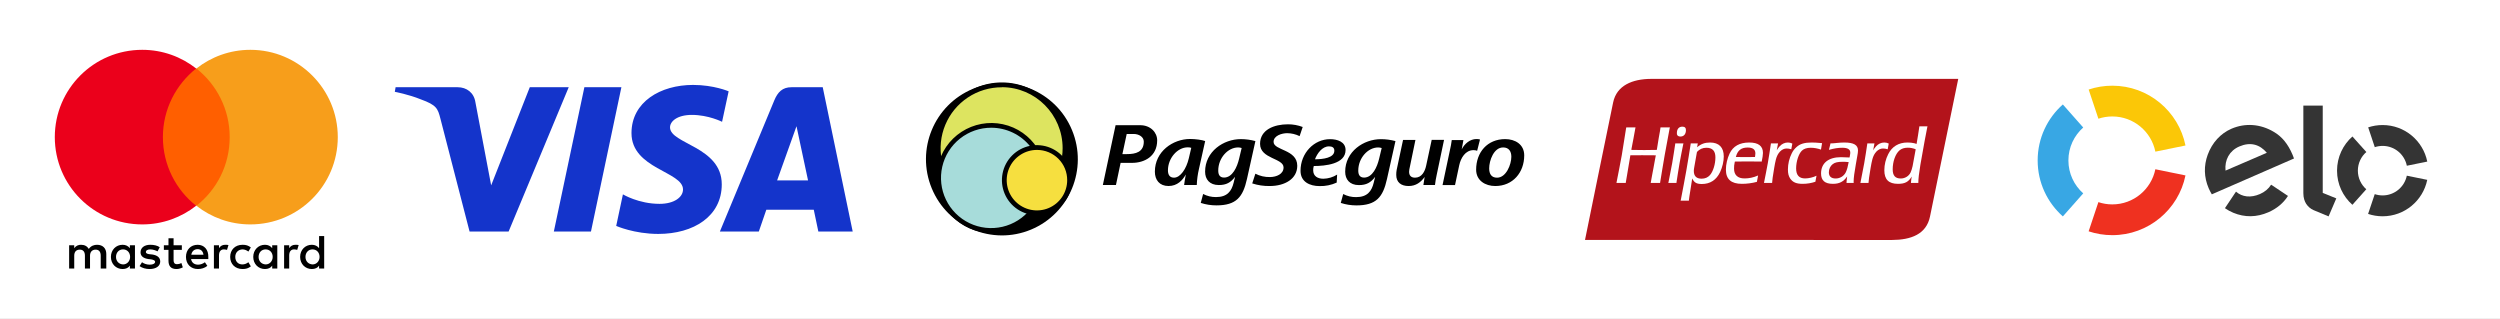 <svg xmlns="http://www.w3.org/2000/svg" width="2509" height="320" viewBox="0 0 2509 320" fill="none"><rect x="0" y="0" width="2509" height="320" fill="#808080" stroke="none"/><g clip-path="url(#clip0_164_2)"><rect width="2509" height="320" fill="white"></rect><g clip-path="url(#clip1_164_2)"><path d="M106.681 269.513V254.911C106.681 249.314 103.268 245.663 97.417 245.663C94.492 245.663 91.323 246.637 89.129 249.801C87.422 247.124 84.984 245.663 81.328 245.663C78.89 245.663 76.452 246.393 74.502 249.07V246.15H69.383V269.513H74.502V256.615C74.502 252.478 76.696 250.531 80.109 250.531C83.522 250.531 85.228 252.721 85.228 256.615V269.513H90.348V256.615C90.348 252.478 92.785 250.531 95.954 250.531C99.367 250.531 101.074 252.721 101.074 256.615V269.513H106.681ZM182.495 246.15H174.207V239.093H169.088V246.15H164.456V250.774H169.088V261.482C169.088 266.836 171.281 270 177.132 270C179.326 270 181.764 269.27 183.47 268.296L182.008 263.916C180.545 264.889 178.839 265.132 177.62 265.132C175.182 265.132 174.207 263.672 174.207 261.239V250.774H182.495V246.15ZM225.888 245.663C222.962 245.663 221.012 247.124 219.793 249.07V246.15H214.674V269.513H219.793V256.371C219.793 252.478 221.5 250.287 224.669 250.287C225.644 250.287 226.863 250.531 227.838 250.774L229.3 245.907C228.325 245.663 226.863 245.663 225.888 245.663ZM160.312 248.097C157.874 246.393 154.461 245.663 150.804 245.663C144.954 245.663 141.053 248.584 141.053 253.208C141.053 257.101 143.978 259.292 149.098 260.022L151.536 260.265C154.217 260.752 155.68 261.482 155.68 262.699C155.68 264.402 153.73 265.619 150.317 265.619C146.904 265.619 144.222 264.402 142.516 263.186L140.078 267.079C142.76 269.026 146.416 270 150.073 270C156.899 270 160.799 266.836 160.799 262.455C160.799 258.318 157.63 256.128 152.754 255.398L150.317 255.155C148.123 254.911 146.416 254.424 146.416 252.964C146.416 251.261 148.123 250.287 150.804 250.287C153.73 250.287 156.655 251.504 158.118 252.234L160.312 248.097ZM296.339 245.663C293.414 245.663 291.464 247.124 290.245 249.07V246.15H285.125V269.513H290.245V256.371C290.245 252.478 291.951 250.287 295.12 250.287C296.095 250.287 297.314 250.531 298.289 250.774L299.752 245.907C298.777 245.663 297.314 245.663 296.339 245.663ZM231.007 257.831C231.007 264.889 235.882 270 243.439 270C246.852 270 249.29 269.27 251.728 267.323L249.29 263.186C247.34 264.646 245.39 265.376 243.196 265.376C239.051 265.376 236.126 262.455 236.126 257.831C236.126 253.451 239.051 250.531 243.196 250.287C245.39 250.287 247.34 251.017 249.29 252.478L251.728 248.34C249.29 246.393 246.852 245.663 243.439 245.663C235.882 245.663 231.007 250.774 231.007 257.831ZM278.3 257.831V246.15H273.18V249.07C271.474 246.88 269.036 245.663 265.867 245.663C259.285 245.663 254.166 250.774 254.166 257.831C254.166 264.889 259.285 270 265.867 270C269.28 270 271.718 268.783 273.18 266.593V269.513H278.3V257.831ZM259.529 257.831C259.529 253.694 262.21 250.287 266.598 250.287C270.742 250.287 273.668 253.451 273.668 257.831C273.668 261.969 270.742 265.376 266.598 265.376C262.21 265.132 259.529 261.969 259.529 257.831ZM198.341 245.663C191.515 245.663 186.639 250.531 186.639 257.831C186.639 265.132 191.515 270 198.585 270C201.997 270 205.41 269.026 208.092 266.836L205.654 263.186C203.704 264.646 201.266 265.619 198.828 265.619C195.659 265.619 192.49 264.159 191.759 260.022H209.067C209.067 259.292 209.067 258.805 209.067 258.075C209.311 250.531 204.923 245.663 198.341 245.663ZM198.341 250.044C201.51 250.044 203.704 251.991 204.191 255.641H192.003C192.49 252.478 194.684 250.044 198.341 250.044ZM325.349 257.831V236.902H320.229V249.07C318.523 246.88 316.085 245.663 312.916 245.663C306.334 245.663 301.215 250.774 301.215 257.831C301.215 264.889 306.334 270 312.916 270C316.329 270 318.767 268.783 320.229 266.593V269.513H325.349V257.831ZM306.578 257.831C306.578 253.694 309.259 250.287 313.647 250.287C317.791 250.287 320.717 253.451 320.717 257.831C320.717 261.969 317.791 265.376 313.647 265.376C309.259 265.132 306.578 261.969 306.578 257.831ZM135.446 257.831V246.15H130.327V249.07C128.621 246.88 126.183 245.663 123.014 245.663C116.432 245.663 111.312 250.774 111.312 257.831C111.312 264.889 116.432 270 123.014 270C126.427 270 128.864 268.783 130.327 266.593V269.513H135.446V257.831ZM116.432 257.831C116.432 253.694 119.113 250.287 123.501 250.287C127.645 250.287 130.571 253.451 130.571 257.831C130.571 261.969 127.645 265.376 123.501 265.376C119.113 265.132 116.432 261.969 116.432 257.831Z" fill="black"></path><path d="M235.395 68.739H158.605V206.482H235.395V68.739Z" fill="#FF5F00"></path><path d="M163.481 137.611C163.481 109.624 176.645 84.801 196.878 68.739C182.008 57.058 163.237 50 142.76 50C94.248 50 55 89.181 55 137.611C55 186.04 94.248 225.221 142.76 225.221C163.237 225.221 182.008 218.164 196.878 206.482C176.645 190.664 163.481 165.597 163.481 137.611Z" fill="#EB001B"></path><path d="M339 137.611C339 186.04 299.752 225.221 251.24 225.221C230.763 225.221 211.992 218.164 197.122 206.482C217.599 190.42 230.519 165.597 230.519 137.611C230.519 109.624 217.355 84.801 197.122 68.739C211.992 57.058 230.763 50 251.24 50C299.752 50 339 89.425 339 137.611Z" fill="#F79E1B"></path></g><g clip-path="url(#clip2_164_2)"><mask id="mask0_164_2" style="mask-type:luminance" maskUnits="userSpaceOnUse" x="1310" y="-23" width="3050" height="4313"><path d="M1310.68 -22.257H4359.29V4289.32H1310.68V-22.257Z" fill="white"></path></mask><g mask="url(#mask0_164_2)"><path d="M1898.87 242.21C1917.88 242.21 1934.48 236.361 1938.3 217.556C1942.12 198.751 1966.97 77.801 1966.97 77.801H1657.07C1638.04 77.801 1621.37 84.576 1617.62 102.444C1613.87 120.308 1589.04 242.184 1589.04 242.184L1898.87 242.21Z" fill="#B3131B"></path><path d="M1898.87 243.573V242.21V240.838C1917.72 240.756 1933.31 235.194 1936.96 217.275C1940.52 199.765 1962.3 93.692 1965.29 79.168H1657.07C1638.26 79.225 1622.52 85.749 1618.96 102.721C1617.09 111.648 1609.94 146.58 1603.25 179.285C1597.49 207.524 1592.08 234.062 1590.71 240.812L1898.87 240.838V242.21V243.573L1587.35 243.542L1587.69 241.903C1587.69 241.903 1612.52 120.031 1616.28 102.158C1620.22 83.409 1637.81 76.362 1657.07 76.423H1968.65L1968.31 78.072C1968.31 78.134 1962.1 108.303 1955.41 140.901C1948.72 173.487 1941.55 208.425 1939.65 217.823C1935.69 237.401 1918.27 243.578 1899.23 243.578C1899.12 243.578 1898.99 243.578 1898.87 243.573Z" fill="white"></path><path d="M1622.42 182.795L1625 169.653L1627.61 155.785L1629.85 141.819L1631.94 128.693L1632.13 127.853H1641.41C1641.31 128.273 1641.31 128.529 1641.23 128.693C1640.9 130.281 1640.23 133.794 1639.31 139.217C1638.81 142.147 1638.13 145.491 1637.38 149.26L1637.22 150.438H1637.97L1650.08 150.592L1661.88 150.438H1662.81L1662.97 149.26C1663.47 145.998 1663.97 142.567 1664.64 138.885C1665.99 131.53 1666.07 131.023 1666.49 127.858H1675.92C1675.77 128.447 1675.77 128.447 1675.68 128.698C1675.51 129.533 1674.68 133.881 1673.25 141.819L1670.67 155.785L1668.32 169.658C1666.99 177.525 1666.31 181.873 1666.17 182.795C1666.17 183.112 1666.17 183.112 1666.07 183.619H1656.62L1656.8 182.795C1657.03 181.786 1657.45 179.363 1658.11 175.517C1658.37 174.078 1658.87 171.671 1659.54 167.984L1660.88 160.624C1661.3 158.376 1661.55 157.024 1661.63 156.691C1661.63 156.522 1661.72 156.287 1661.79 155.862H1660.71C1659.13 155.785 1653.44 155.785 1648.01 155.785C1642.57 155.785 1638.96 155.785 1637.29 155.857H1636.22C1636.05 157.46 1635.97 157.777 1635.46 160.624C1635.04 162.796 1634.64 165.305 1634.21 167.979C1633.55 171.922 1633.12 174.421 1632.95 175.512C1632.29 179.527 1631.86 181.939 1631.7 182.795C1631.7 182.943 1631.7 183.286 1631.62 183.614H1622.26L1622.42 182.795Z" fill="white"></path><path d="M1674.51 182.83L1676.26 173.873L1678.19 163.809L1679.78 154.058C1680.59 149.096 1681.06 145.987 1681.22 144.707C1681.22 144.543 1681.22 144.302 1681.3 143.908H1689.52C1689.45 144.302 1689.36 144.543 1689.3 144.707C1688.98 145.987 1688.42 149.096 1687.44 154.058L1685.61 163.809L1683.95 173.873C1683.21 178.584 1682.73 181.621 1682.56 182.83C1682.56 182.984 1682.56 183.306 1682.5 183.619H1674.26L1674.51 182.83ZM1682.91 133.589C1682.91 129.522 1684.9 127.115 1688.42 127.115C1690.81 127.115 1692.01 128.242 1692.01 130.557C1692.01 134.557 1689.93 137.03 1686.49 137.03C1684.49 137.03 1683.3 136.221 1682.97 134.715C1682.91 134.306 1682.91 133.988 1682.91 133.589Z" fill="white"></path><path d="M1686.9 200.477C1687.28 198.725 1688.25 193.773 1689.77 185.466L1692.4 171.152L1694.72 157.412C1695.84 150.698 1696.49 146.462 1696.73 144.706C1696.73 144.383 1696.73 144.383 1696.8 143.902H1703.92L1703.75 144.706L1703.37 146.928L1703.21 147.814C1707.04 144.46 1710.96 143.031 1716.23 143.031C1725.17 143.031 1729.97 147.896 1729.97 157.012C1729.97 162.047 1728.61 167.721 1726.29 172.76C1722.52 180.668 1716.3 184.667 1707.91 184.667C1702.63 184.667 1700.23 183.223 1698.32 179.075L1698.16 180.022L1696.32 191.853C1695.68 195.852 1695.19 198.725 1695.04 200.405C1695.04 200.477 1695.04 200.799 1694.97 201.363H1686.65C1686.8 200.799 1686.8 200.799 1686.9 200.477ZM1702.86 153.642L1700.23 168.515C1700.07 169.554 1699.92 170.507 1699.92 171.562C1699.92 176.75 1702.56 179.321 1707.74 179.321C1711.19 179.321 1713.98 178.102 1716.06 175.787C1719.34 172.038 1721.58 164.689 1721.58 157.975C1721.58 151.497 1718.7 148.291 1712.47 148.291C1708.71 148.291 1705.59 149.74 1703.1 152.449L1702.86 153.642Z" fill="white"></path><path d="M1748.18 184.497C1737.41 184.497 1732.12 179.878 1732.12 170.275C1732.12 164.995 1733.48 159.085 1735.8 154.138C1739.32 146.702 1745.88 143.03 1755.54 143.03C1764.73 143.03 1769.3 146.533 1769.3 153.493C1769.3 155.485 1768.81 158.614 1768.02 162.199L1767.14 162.117C1765.7 162.045 1761.22 162.045 1753.7 162.045C1747.31 162.045 1743.4 162.045 1741.89 162.117L1741.07 162.199C1740.36 165.794 1740.29 166.685 1740.29 169.241C1740.29 175.642 1743.95 179.074 1750.83 179.074C1755.32 179.074 1759.62 178.198 1764.43 176.113L1763.22 182.505C1758.58 183.785 1753.14 184.497 1748.18 184.497ZM1742.99 157.564C1743.87 157.651 1746.83 157.651 1751.79 157.651H1753.07C1756.66 157.651 1759.14 157.651 1760.58 157.564H1761.3L1761.46 156.525C1761.61 155.572 1761.7 154.686 1761.7 153.897C1761.7 149.974 1759.05 148.064 1753.94 148.064C1747.46 148.064 1743.79 150.932 1742.11 157.564H1742.99Z" fill="white"></path><path d="M1770.48 182.83L1772.25 173.873L1774.16 163.809L1775.76 154.058C1776.56 149.096 1777.04 145.987 1777.2 144.707C1777.2 144.543 1777.28 144.302 1777.28 143.908H1784.47L1784.31 144.707L1783.37 149.741L1783.12 150.853C1784.47 148.707 1784.96 148.133 1785.98 146.93C1788.24 144.384 1791.19 143.022 1794.31 143.022C1795.91 143.022 1797.27 143.345 1798.78 144.062L1797.75 149.818C1795.99 149.26 1794.55 149.029 1793.03 149.029C1788.24 149.029 1784 153.341 1782.31 159.963C1781.69 162.447 1781.11 165.325 1780.57 168.685C1778.97 178.671 1778.79 179.465 1778.48 183.619H1770.33L1770.48 182.83Z" fill="white"></path><path d="M1827.53 150.134C1824.17 148.94 1820.58 148.29 1817.29 148.29C1813.38 148.29 1810.41 149.258 1808.42 151.173C1805.15 154.292 1802.59 162.046 1802.59 168.995C1802.59 175.796 1805.56 179.074 1811.63 179.074C1815.23 179.074 1819.86 177.953 1823.05 176.355L1821.92 182.418C1817.85 183.786 1813.55 184.498 1809.15 184.498C1802.9 184.498 1799.47 183.053 1796.83 179.468C1795.07 176.913 1794.36 174.275 1794.36 170.04C1794.36 164.524 1795.71 158.773 1798.27 153.729C1799.4 151.409 1800.99 149.335 1802.99 147.573C1806.51 144.382 1810.99 143.02 1818.26 143.02C1820.81 143.02 1823.52 143.184 1827.84 143.578L1828.64 143.655L1827.53 150.134Z" fill="white"></path><path d="M1839.51 184.497C1831.44 184.497 1827.61 181.137 1827.61 174.116C1827.61 163.72 1834.96 157.738 1847.67 157.738C1849.66 157.738 1853.58 157.887 1856.21 158.051L1856.38 157.175C1856.94 154.292 1856.94 154.056 1856.94 153.093C1856.94 149.898 1854.3 148.289 1848.86 148.289C1844.72 148.289 1840.72 148.94 1835.51 150.384L1837.12 143.819C1837.44 143.9 1837.68 143.9 1837.83 143.9C1839.11 143.9 1841.12 143.742 1843.91 143.419C1846.31 143.184 1848.7 143.03 1850.94 143.03C1860.45 143.03 1864.69 145.509 1864.69 151.019C1864.69 152.448 1864.46 154.056 1863.81 157.564L1862.53 164.842C1861.11 172.6 1860.3 178.756 1860.3 182.346C1860.3 182.664 1860.3 183.14 1860.37 183.616H1853.18V182.986C1853.18 181.854 1853.51 179.381 1853.82 177.061C1850.22 182.346 1845.99 184.497 1839.51 184.497ZM1854.54 162.609C1852.13 162.373 1850.94 162.373 1849.27 162.373C1844.39 162.373 1841.51 162.998 1839.28 164.765C1836.89 166.603 1835.44 169.63 1835.44 172.989C1835.44 176.999 1837.83 179.14 1842.22 179.14C1846.63 179.14 1850.54 176.749 1852.47 172.841C1853.66 170.275 1854.54 167.156 1855.33 162.68L1854.54 162.609Z" fill="white"></path><path d="M1867.25 182.83L1868.99 173.873L1870.93 163.809L1872.53 154.058C1873.32 149.096 1873.8 145.987 1873.95 144.707C1873.95 144.543 1874.04 144.302 1874.04 143.908H1881.24L1881.06 144.707L1880.11 149.741L1879.87 150.853C1881.24 148.707 1881.71 148.133 1882.75 146.93C1885 144.384 1887.94 143.022 1891.07 143.022C1892.66 143.022 1894.02 143.345 1895.54 144.062L1894.5 149.818C1892.74 149.26 1891.31 149.029 1889.77 149.029C1885 149.029 1880.76 153.341 1879.08 159.963C1878.44 162.447 1877.88 165.325 1877.32 168.685C1875.72 178.671 1875.56 179.465 1875.23 183.619H1867.09L1867.25 182.83Z" fill="white"></path><path d="M1904.86 184.497C1895.51 184.497 1891.12 180.185 1891.12 170.844C1891.12 165.405 1892.47 159.643 1895.03 154.686C1898.86 147.024 1905.51 143.03 1914.28 143.03C1916.77 143.03 1919.25 143.26 1921.24 143.742C1921.89 143.977 1922.29 144.059 1923.49 144.459L1923.64 143.496C1923.96 141.898 1924.36 139.353 1924.92 135.829C1925.55 131.993 1925.96 129.197 1926.2 127.425L1926.28 126.79H1934.43L1934.28 127.354C1933.63 130.559 1932.69 135.353 1931.48 141.898C1929.31 153.58 1928.52 157.974 1927.32 165.236C1925.87 174.116 1925.24 179.545 1925.24 183.053V183.616H1917.81C1917.88 182.346 1917.88 181.942 1918.13 180.267C1918.37 178.976 1918.46 178.515 1918.61 177.148C1915.43 182.587 1911.74 184.497 1904.86 184.497ZM1914.69 148.223C1911.18 148.223 1908.31 149.175 1906.22 151.019C1902.23 154.532 1899.51 162.117 1899.51 169.958C1899.51 176.272 1902.07 179.14 1907.65 179.14C1911.82 179.14 1915.73 176.749 1917.48 173.061C1918.29 171.32 1918.92 169.154 1919.49 166.685C1920.45 161.805 1921.73 154.85 1922.45 150.609L1922.53 149.739C1919.66 148.704 1917.4 148.223 1914.69 148.223Z" fill="white"></path></g></g><path d="M1075.88 130.609C1059.77 91.609 1015.16 73.072 976.313 89.211C937.461 105.35 919.005 150.044 935.12 189.05C951.234 228.056 995.834 246.58 1034.68 230.441C1073.52 214.302 1092 169.609 1075.88 130.609Z" fill="black"></path><path d="M1032.87 93.634C996.429 78.505 954.635 95.883 939.525 132.448C924.414 169.013 941.712 210.913 978.147 226.036C1014.58 241.159 1056.38 223.793 1071.49 187.228C1086.6 150.663 1069.31 108.751 1032.87 93.634Z" fill="black"></path><path d="M1068.83 149.467C1068.83 114.327 1040.48 85.897 1005.49 85.897C970.501 85.897 942.182 114.327 942.182 149.467C942.182 184.607 970.532 213.038 1005.49 213.038C1040.45 213.038 1068.83 184.576 1068.83 149.467Z" fill="#DDE460"></path><path d="M1005.49 214.692C969.188 214.692 939.76 185.171 939.76 148.717C939.76 112.264 969.188 82.731 1005.49 82.731C1041.8 82.731 1071.23 112.276 1071.23 148.717C1071.23 185.158 1041.8 214.692 1005.49 214.692ZM1005.49 87.612C993.366 87.558 981.496 91.107 971.389 97.807C961.281 104.508 953.391 114.059 948.719 125.249C944.046 136.44 942.802 148.766 945.144 160.664C947.485 172.563 953.308 183.498 961.872 192.083C970.437 200.669 981.358 206.517 993.25 208.888C1005.14 211.259 1017.47 210.045 1028.67 205.399C1039.88 200.754 1049.45 192.887 1056.17 182.796C1062.9 172.705 1066.47 160.844 1066.45 148.717C1066.43 114.946 1039.15 87.544 1005.49 87.507V87.612Z" fill="black"></path><path d="M1047.47 178.579C1047.47 149.461 1023.92 125.807 994.892 125.807C965.861 125.807 942.3 149.436 942.3 178.579C942.3 207.722 965.842 231.345 994.867 231.345C1023.89 231.345 1047.44 207.716 1047.44 178.579H1047.47Z" fill="#A7DCDA"></path><path d="M995.004 233.749C991.095 233.749 987.197 233.334 983.375 232.51C953.706 226.141 934.81 196.818 941.173 167.031C942.666 159.961 945.54 153.255 949.629 147.297C953.718 141.339 958.941 136.247 965.001 132.31C971.061 128.374 977.837 125.672 984.943 124.358C992.048 123.044 999.343 123.145 1006.41 124.654C1036.09 131.036 1054.99 160.352 1048.64 190.139C1046.04 202.431 1039.3 213.461 1029.55 221.394C1019.81 229.327 1007.64 233.687 995.079 233.749H995.004ZM994.88 128.192C983.453 128.159 972.354 132.014 963.408 139.124C954.461 146.233 948.199 156.174 945.65 167.313C943.1 178.453 944.415 190.128 949.379 200.421C954.343 210.714 962.659 219.012 972.963 223.953C983.267 228.894 994.945 230.184 1006.08 227.61C1017.21 225.036 1027.14 218.751 1034.23 209.789C1041.32 200.827 1045.15 189.72 1045.09 178.293C1045.03 166.866 1041.09 155.798 1033.91 146.908C1029.21 141.078 1023.27 136.373 1016.51 133.134C1009.76 129.896 1002.37 128.208 994.88 128.192Z" fill="black"></path><path d="M1073.42 180.797C1073.4 174.353 1071.46 168.061 1067.87 162.715C1064.27 157.369 1059.17 153.209 1053.2 150.761C1047.24 148.312 1040.69 147.685 1034.37 148.957C1028.06 150.23 1022.26 153.345 1017.71 157.911C1013.16 162.476 1010.07 168.287 1008.82 174.609C1007.57 180.931 1008.22 187.482 1010.69 193.433C1013.16 199.385 1017.34 204.471 1022.7 208.049C1028.06 211.628 1034.36 213.538 1040.81 213.54C1045.1 213.532 1049.35 212.68 1053.31 211.03C1057.27 209.38 1060.87 206.966 1063.9 203.926C1066.92 200.885 1069.32 197.277 1070.96 193.309C1072.59 189.34 1073.43 185.089 1073.42 180.797H1073.42Z" fill="#F6DF3F"></path><path d="M1040.81 215.931C1033.85 215.958 1027.05 213.92 1021.25 210.076C1015.45 206.232 1010.93 200.754 1008.25 194.337C1005.57 187.92 1004.85 180.851 1006.19 174.027C1007.53 167.202 1010.87 160.929 1015.78 156.002C1020.69 151.075 1026.95 147.715 1033.77 146.349C1040.58 144.982 1047.66 145.67 1054.08 148.325C1060.51 150.98 1066.01 155.483 1069.87 161.264C1073.74 167.044 1075.8 173.842 1075.8 180.797C1075.81 185.402 1074.91 189.964 1073.16 194.221C1071.41 198.479 1068.83 202.35 1065.58 205.612C1062.33 208.875 1058.47 211.465 1054.22 213.236C1049.97 215.006 1045.41 215.922 1040.81 215.931ZM1040.81 150.458C1034.8 150.433 1028.91 152.191 1023.91 155.511C1018.9 158.831 1014.98 163.563 1012.67 169.108C1010.35 174.653 1009.73 180.761 1010.89 186.658C1012.04 192.555 1014.92 197.977 1019.16 202.235C1023.4 206.494 1028.81 209.398 1034.71 210.58C1040.6 211.762 1046.71 211.168 1052.26 208.874C1057.82 206.581 1062.57 202.69 1065.91 197.695C1069.25 192.7 1071.03 186.825 1071.03 180.816C1071.05 176.835 1070.28 172.891 1068.77 169.209C1067.26 165.527 1065.03 162.18 1062.22 159.359C1059.42 156.539 1056.08 154.301 1052.4 152.773C1048.73 151.246 1044.79 150.459 1040.81 150.458ZM1136.15 163.469H1124.64L1119.96 185.698H1106.81L1119.6 125.652H1144.38C1154.46 125.652 1161.34 132.715 1161.34 140.862C1161.32 156.964 1148.49 163.45 1136.16 163.45L1136.15 163.469ZM1137.78 134.474H1130.76L1126.43 154.659H1130.92C1139.75 154.659 1147.91 152.658 1147.91 142.126C1147.92 137.33 1142.91 134.456 1137.78 134.456L1137.78 134.474ZM1203.24 169.652C1202.01 174.913 1201.29 180.28 1201.08 185.679H1188.38C1188.57 183.436 1189.38 179.192 1190.1 175.066C1186.86 180.909 1181.57 186.677 1172.72 186.677C1163.63 186.677 1159.03 180.58 1159.03 172.272C1159.03 152.007 1177.14 139.486 1194.38 139.486C1199.61 139.486 1206.37 140.391 1209.51 141.562L1203.24 169.652ZM1191.97 147.863C1181.61 147.863 1172.15 158.828 1172.15 170.922C1172.15 174.967 1173.59 178.307 1178.24 178.307C1184.55 178.307 1190.57 169.633 1193.11 158.804L1195.55 148.358C1194.39 147.98 1193.18 147.812 1191.97 147.863H1191.97ZM1251.45 179.645C1247.4 197.841 1240.73 206.118 1220.75 206.118C1215.43 206.124 1210.14 205.288 1205.08 203.639L1207.46 194.681C1211.46 196.778 1215.92 197.843 1220.43 197.779C1231.68 197.779 1236 191.837 1238.08 183.368L1239.52 177.433C1235.18 183.201 1230.69 185.71 1223.22 185.71C1213.93 185.71 1209.44 179.955 1209.44 172.303C1209.44 151.951 1227.99 139.616 1245.28 139.616C1250.23 139.634 1255.15 140.296 1259.92 141.587L1251.45 179.645ZM1242.63 147.962C1232.27 147.962 1222.63 158.587 1222.63 171.188C1222.63 175.234 1224.07 178.207 1228.49 178.207C1236.96 178.207 1241.64 167.409 1243.53 159.392L1246.13 148.544C1245 148.178 1243.82 147.981 1242.63 147.962ZM1304.28 136.63C1300.41 134.722 1296.16 133.706 1291.84 133.657C1286.36 133.657 1278.16 136.178 1278.16 142.392C1278.16 151.121 1301.93 149.783 1301.93 166.343C1301.93 179.496 1289.5 186.695 1274.29 186.695C1268.33 186.8 1262.4 185.914 1256.73 184.074L1259.89 174.329C1264.45 176.675 1269.54 177.832 1274.67 177.693C1281.07 177.606 1288.18 174.719 1288.18 168.047C1288.18 158.605 1264.6 159.59 1264.6 144.368C1264.6 130.063 1278.9 124.748 1292.62 124.748C1297.67 124.741 1302.67 125.654 1307.39 127.443L1304.28 136.63ZM1318.53 166.61C1318.09 167.978 1317.89 169.407 1317.91 170.841C1317.91 176.937 1322.58 179.372 1328.08 179.372C1332.99 179.287 1337.79 177.853 1341.94 175.227L1341.5 183.25C1336.11 185.714 1330.22 186.914 1324.29 186.757C1314.48 186.757 1305.21 182.519 1305.21 171.448C1305.21 153.525 1318.84 139.666 1334.83 139.666C1342.14 139.666 1350.41 142.274 1350.41 150.557C1350.46 164.726 1329.83 166.61 1318.54 166.61H1318.53ZM1333.74 146.896C1326.92 146.896 1321.96 154.008 1319.7 159.857C1327.8 159.857 1339.14 158.419 1339.14 151.326C1339.24 147.98 1336.81 146.89 1333.79 146.89L1333.74 146.896ZM1391.97 179.663C1387.92 197.859 1381.27 206.136 1361.26 206.136C1355.94 206.142 1350.66 205.306 1345.6 203.658L1348.04 194.73C1352.04 196.828 1356.49 197.893 1361.01 197.828C1372.26 197.828 1376.58 191.887 1378.65 183.418L1380.1 177.483C1375.77 183.25 1371.28 185.76 1363.8 185.76C1354.5 185.76 1350.03 180.004 1350.03 172.353C1350.03 152.001 1368.57 139.666 1385.86 139.666C1390.8 139.669 1395.71 140.315 1400.48 141.587L1391.97 179.663ZM1383.15 147.98C1372.79 147.98 1363.16 158.605 1363.16 171.207C1363.16 175.252 1364.6 178.226 1369.01 178.226C1377.48 178.226 1382.15 167.428 1384.05 159.411L1386.66 148.563C1385.53 148.193 1384.34 147.997 1383.14 147.98H1383.15ZM1441.86 175.531C1441.11 178.888 1440.54 182.282 1440.14 185.698H1428.52L1429.76 177.606C1425.89 182.91 1421.09 186.695 1413.66 186.695C1406.22 186.695 1401.27 183.04 1401.27 175.543C1401.24 173.819 1401.39 172.095 1401.71 170.401L1408.1 140.422H1420.53L1414.89 167.682C1414.49 169.213 1414.24 170.783 1414.17 172.365C1414.17 175.791 1415.79 178.313 1420.12 178.313C1426.87 178.313 1430.03 172.117 1431.27 166.331L1436.85 140.397H1449.24L1441.86 175.531ZM1482.47 151.301C1481.3 150.876 1480.06 150.667 1478.81 150.681C1470.61 150.681 1466.03 158.618 1464.49 165.823L1460.26 185.71H1447.74L1455.17 150.595C1455.94 147.297 1456.55 143.961 1456.98 140.602H1468.68L1466.97 149.895C1469.76 144.319 1475.26 139.536 1481.74 139.536C1482.96 139.506 1484.17 139.659 1485.34 139.988L1482.47 151.301ZM1500.65 186.695C1490.66 186.695 1481.45 181.2 1481.45 170.302C1481.45 152.837 1492.7 139.604 1510.62 139.604C1520.61 139.604 1529.71 144.92 1529.71 155.898C1529.71 173.183 1518.27 186.695 1500.63 186.695H1500.65ZM1508.49 147.98C1499.2 147.98 1494.54 161.114 1494.54 168.952C1494.54 174.354 1496.61 178.325 1502.45 178.325C1511.55 178.325 1516.78 165.092 1516.78 157.335C1516.78 151.92 1514.34 147.962 1508.49 147.962V147.98Z" fill="black"></path><g clip-path="url(#clip3_164_2)"><path d="M695.545 85.231C662.916 85.231 633.757 102.216 633.757 133.598C633.757 169.587 685.472 172.073 685.472 190.153C685.472 197.766 676.785 204.58 661.949 204.58C640.893 204.58 625.156 195.058 625.156 195.058L618.422 226.726C618.422 226.726 636.551 234.769 660.62 234.769C696.294 234.769 724.365 216.95 724.365 185.031C724.365 147.002 672.435 144.59 672.435 127.809C672.435 121.846 679.566 115.312 694.36 115.312C711.052 115.312 724.67 122.237 724.67 122.237L731.26 91.651C731.26 91.651 716.442 85.231 695.545 85.231ZM397.02 87.539L396.23 92.156C396.23 92.156 409.957 94.679 422.321 99.712C438.24 105.484 439.374 108.844 442.055 119.279L471.27 232.388H510.433L570.766 87.539H531.693L492.925 186.023L477.106 102.544C475.655 92.99 468.306 87.539 459.311 87.539H397.02ZM586.478 87.539L555.826 232.388H593.086L623.63 87.539H586.478ZM794.287 87.539C785.303 87.539 780.542 92.37 777.049 100.812L722.462 232.388H761.535L769.094 210.459H816.697L821.294 232.388H855.77L825.693 87.539H794.287ZM799.369 126.673L810.951 181.028H779.922L799.369 126.673Z" fill="#1434CB"></path></g><path d="M2105.95 119.139C2110.35 117.667 2115.05 116.876 2119.93 116.876C2141.26 116.876 2159.05 132.035 2163.13 152.192L2193.35 146.014C2186.42 111.779 2156.19 86 2119.93 86C2111.62 86 2103.64 87.353 2096.18 89.853L2105.95 119.139Z" fill="#FBC707"></path><path d="M2070.29 217.19L2090.73 194.058C2081.6 185.964 2075.85 174.158 2075.85 161.004C2075.85 147.856 2081.6 136.056 2090.72 127.97L2070.27 104.836C2054.77 118.577 2045 138.649 2045 161.004C2045 183.371 2054.78 203.449 2070.29 217.19Z" fill="#38A7E4"></path><path d="M2163.12 169.861C2159.03 189.996 2141.25 205.133 2119.93 205.133C2115.04 205.133 2110.33 204.342 2105.94 202.861L2096.15 232.152C2103.62 234.655 2111.62 236 2119.93 236C2156.15 236 2186.38 210.275 2193.34 176.057L2163.12 169.861Z" fill="#EF3120"></path><path d="M2280.18 185.906C2280.17 185.92 2280.16 185.926 2280.16 185.94L2279.29 185.352C2276.82 189.378 2272.96 192.633 2268.08 194.743C2258.81 198.783 2250.22 197.746 2244.05 192.327L2243.48 193.186C2243.47 193.181 2243.47 193.172 2243.46 193.172L2232.94 208.933C2235.55 210.747 2238.35 212.292 2241.3 213.521C2252.93 218.352 2264.82 218.126 2276.54 213.027C2285.01 209.357 2291.66 203.747 2296.21 196.639L2280.18 185.906ZM2247.32 147.024C2237.54 151.236 2232.48 160.429 2233.53 171.215L2275 153.341C2267.88 144.945 2258.59 142.168 2247.32 147.024ZM2219.78 195.034C2218.79 193.429 2217.45 190.856 2216.64 188.968C2211.85 177.846 2211.62 166.336 2215.66 155.287C2220.1 143.165 2228.6 133.89 2239.56 129.166C2253.36 123.222 2268.61 124.4 2281.83 132.246C2290.22 137.065 2296.17 144.51 2300.69 155.036C2301.27 156.384 2301.77 157.83 2302.26 159.05L2219.78 195.034Z" fill="#343434"></path><path d="M2331.1 105.951V193.581L2344.71 199.098L2336.97 217.156L2321.95 210.907C2318.58 209.441 2316.29 207.203 2314.55 204.678C2312.89 202.104 2311.64 198.572 2311.64 193.821V105.951H2331.1Z" fill="#343434"></path><path d="M2366.35 171.253C2366.36 163.795 2369.65 157.102 2374.86 152.554L2360.89 136.974C2351.43 145.356 2345.47 157.591 2345.45 171.234C2345.43 184.89 2351.39 197.14 2360.86 205.542L2374.8 189.939C2369.62 185.379 2366.35 178.698 2366.35 171.253Z" fill="#343434"></path><path d="M2391.15 196.124C2388.41 196.118 2385.76 195.66 2383.29 194.835L2376.62 214.69C2381.18 216.222 2386.07 217.052 2391.14 217.058C2413.24 217.078 2431.71 201.376 2435.98 180.501L2415.48 176.317C2413.16 187.629 2403.14 196.135 2391.15 196.124Z" fill="#343434"></path><path d="M2391.22 125.494C2386.14 125.488 2381.27 126.313 2376.71 127.83L2383.33 147.696C2385.8 146.88 2388.45 146.422 2391.2 146.422C2403.22 146.436 2413.23 154.991 2415.5 166.336L2436 162.169C2431.79 141.269 2413.35 125.508 2391.22 125.494Z" fill="#343434"></path></g><defs><clipPath id="clip0_164_2"><rect width="2509" height="320" fill="white"></rect></clipPath><clipPath id="clip1_164_2"><rect width="284" height="220" fill="white" transform="translate(55 50)"></rect></clipPath><clipPath id="clip2_164_2"><rect width="460" height="460" fill="white" transform="translate(1548 -70)"></rect></clipPath><clipPath id="clip3_164_2"><rect width="460" height="150" fill="white" transform="translate(396 85)"></rect></clipPath></defs></svg>